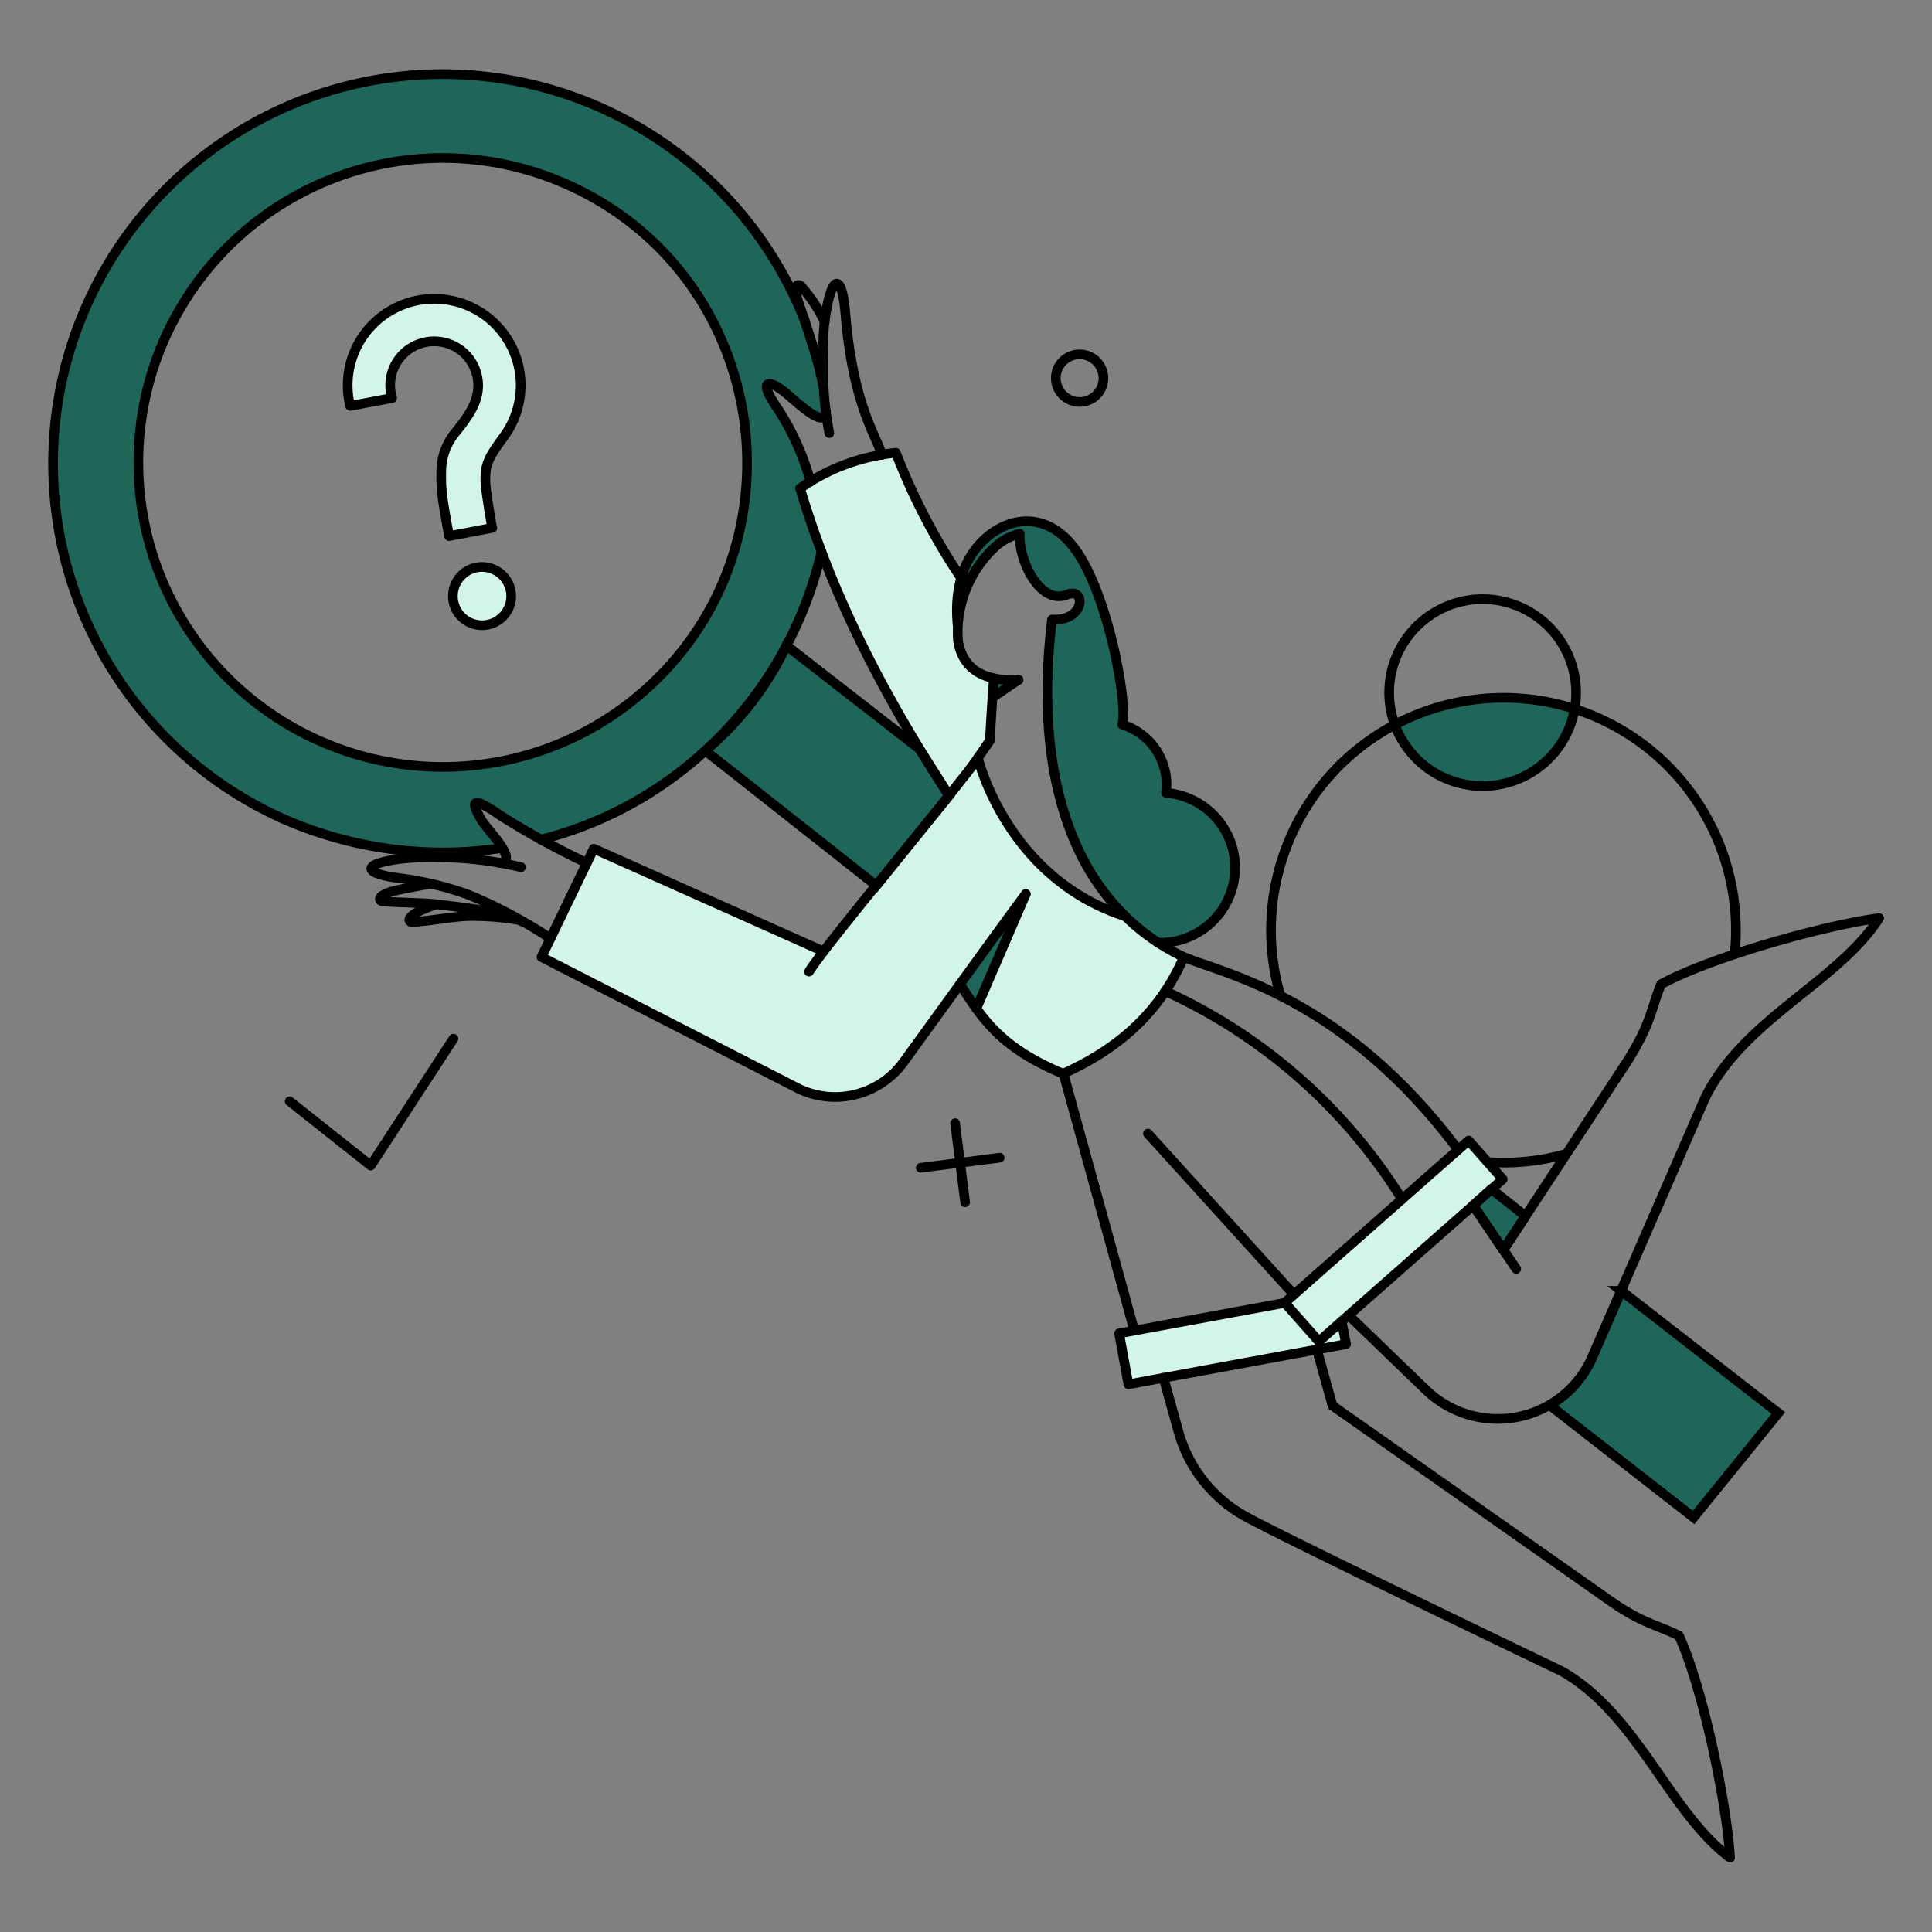 <svg xmlns="http://www.w3.org/2000/svg" fill="none" viewBox="-0.5 -0.5 200 200" id="Searching--Streamline-Bangalore" height="200" width="200"><rect x="-0.5" y="-0.5" width="200" height="200" fill="#808080" stroke="none"/><desc>Searching Streamline Illustration: https://streamlinehq.com</desc><g id="Interface-Searching-01"><g id="color 2"><path id="Vector" fill="#d3f4ea" d="M115.99 94.355c-12.305 -3.969 -15.255 -16.39 -15.255 -16.39a64.695 64.695 0 0 0 1.21 -1.791l0.398 -6.408c-6.428 -1.777 -2.779 -9.604 -2.779 -9.604a70.526 70.526 0 0 1 -7.335 -13.781 20.833 20.833 0 0 0 -9.925 3.667c2.457 8.202 6.606 18.328 15.422 31.819 -3.794 4.736 -9.987 12.225 -12.97 16.119l-23.78 -10.646 -5.421 11.212 26.692 13.667a8.746 8.746 0 0 0 10.794 -2.798l5.842 -8.054c2.344 3.592 4.14 6.541 10.646 9.263 6.921 -3.114 9.918 -6.886 12.514 -12.079a21.261 21.261 0 0 1 -6.053 -4.197Z" stroke-width="1"></path><path id="Vector_2" fill="#d3f4ea" d="m116.312 142.805 -0.964 -5.274 22.533 -4.158 0.964 5.273 -22.533 4.159Z" stroke-width="1"></path><path id="Vector_3" fill="#d3f4ea" d="m136.028 138.363 -3.535 -4.007 19.036 -16.787 3.534 4.007 -19.035 16.787Z" stroke-width="1"></path><path id="Vector_4" fill="#d3f4ea" d="M49.486 58.192a3.016 3.016 0 1 0 -0.171 6.03 3.016 3.016 0 0 0 0.171 -6.03Z" stroke-width="1"></path><path id="Vector_5" fill="#d3f4ea" d="M51.944 44.316a8.955 8.955 0 1 0 -16.276 -3.252c0.023 0.153 0.054 0.304 0.095 0.454l4.347 -0.812a4.549 4.549 0 1 1 8.829 -2.136c0.398 2.17 -0.781 3.836 -2.25 5.671a6.383 6.383 0 0 0 -1.492 4.102c0.006 2.241 0.273 4.475 0.796 6.654l4.478 -0.851a23.087 23.087 0 0 1 -0.624 -6.124c0.284 -1.438 1.323 -2.534 2.098 -3.706Z" stroke-width="1"></path></g><g id="color 1"><path id="Subtract" fill="#1f665a" fill-rule="evenodd" d="M40.456 7.464a40.29 40.29 0 0 1 21.303 3.197c12.851 5.725 20.746 16.891 23.101 29.089 0 0 0.058 1.644 0.182 2.91 -0.785 0.474 -2.33 -0.843 -3.681 -1.994 -1.218 -1.038 -2.278 -1.94 -2.477 -1.271 -0.191 0.644 0.269 1.333 0.999 2.428 0.98 1.469 2.446 3.666 3.479 7.46l-0.995 0.809c0.301 1.206 1.015 3.234 1.854 5.622l0.344 0.982c-1.67 7.22 -5.366 14.095 -11.207 19.718a40.291 40.291 0 0 1 -17.855 10.03c-0.149 0.04 -1.166 -0.621 -2.375 -1.406 -1.653 -1.075 -3.665 -2.381 -4.311 -2.453 -1.026 -0.114 1.4 3.015 2.448 4.368 0.096 0.121 0.179 0.229 0.247 0.318A40.291 40.291 0 1 1 40.457 7.464Zm1.061 8.624a31.518 31.518 0 0 1 16.665 2.5c20.589 9.172 24.91 36.194 9.074 51.437a31.518 31.518 0 1 1 -25.74 -53.937Z" clip-rule="evenodd" stroke-width="1"></path><path id="Vector_6" fill="#1f665a" d="m155.12 128.892 2.306 -3.497 -3.554 -2.798 -1.871 1.683 3.118 4.613Z" stroke-width="1"></path><path id="Vector_7" fill="#1f665a" d="m167.333 133.131 -2.985 6.865a10.57 10.57 0 0 1 -4.424 4.975l14.897 11.615 8.772 -10.813 -16.26 -12.642Z" stroke-width="1"></path><path id="Vector_8" fill="#1f665a" d="M151.624 80.801a9.677 9.677 0 0 0 10.869 -7.902 24.069 24.069 0 0 0 -18.639 1.645 9.741 9.741 0 0 0 7.77 6.258Z" stroke-width="1"></path><path id="Vector_9" fill="#1f665a" d="M94.666 77.02 80.904 66.321A32.112 32.112 0 0 1 72.512 77.212l17.711 13.97 7.524 -9.319 -3.081 -4.843Z" stroke-width="1"></path><path id="Vector_10" fill="#1f665a" d="m105.706 92.067 -6.803 9.377a16.748 16.748 0 0 0 1.664 2.494l5.139 -11.871Z" stroke-width="1"></path><path id="Vector_11" fill="#1f665a" d="m102.228 71.727 2.702 -1.908a14.756 14.756 0 0 1 -2.57 -0.057l-0.132 1.965Z" stroke-width="1"></path><path id="Vector_12" fill="#1f665a" d="M120.205 81.576a6.518 6.518 0 0 0 -4.536 -7.07 3.647 3.647 0 0 0 0.17 -1.683c-1.248 -9.111 -3.138 -14.726 -6.258 -17.939 -2.117 -2.213 -6.446 -1.853 -9.017 1.379 -2.553 3.237 -1.911 7.506 -1.928 7.861a12.303 12.303 0 0 1 4.14 -8.243 5.63 5.63 0 0 1 2.305 -1.134c-0.132 2.875 2.155 7.43 4.915 6.295 1.846 -0.753 2.068 2.587 -1.569 2.587 -0.983 7.882 -0.681 16.915 2.949 24.273l0.586 1.114a22.766 22.766 0 0 0 7.43 8.054 7.763 7.763 0 0 0 8.157 -7.345 7.763 7.763 0 0 0 -7.345 -8.156v0.007Z" stroke-width="1"></path></g><g id="outlines"><path id="Vector_13" stroke="#000000" stroke-linejoin="round" d="m155.12 128.892 2.306 -3.497 -3.554 -2.798 -1.871 1.683 3.118 4.613Z" stroke-width="1"></path><path id="Vector_14" stroke="#000000" d="m167.333 133.131 -2.985 6.865a10.57 10.57 0 0 1 -4.424 4.975l14.897 11.615 8.772 -10.813 -16.26 -12.642Z" stroke-width="1"></path><path id="Vector_15" stroke="#000000" d="M94.666 77.02 80.904 66.321A32.112 32.112 0 0 1 72.512 77.212l17.711 13.97 7.524 -9.319 -3.081 -4.843Z" stroke-width="1"></path><path id="Vector_16" stroke="#000000" stroke-linecap="round" stroke-linejoin="round" d="M99.279 59.761A65.272 65.272 0 0 1 92.246 46.377a20.766 20.766 0 0 0 -9.924 3.672c2.458 8.204 6.597 18.318 15.422 31.815" stroke-width="1"></path><path id="Vector_17" stroke="#000000" stroke-linecap="round" stroke-linejoin="round" d="M85.347 44.335a35.728 35.728 0 0 1 -0.605 -8.374 20.179 20.179 0 0 1 0.298 -4.329c0.697 -3.917 1.651 -3.535 1.966 0.246 0.771 9.261 2.985 12.325 3.799 14.707" stroke-width="1"></path><path id="Vector_18" stroke="#000000" stroke-linecap="round" stroke-linejoin="round" d="M84.873 32.823a15.566 15.566 0 0 0 -2.439 -3.682c-0.298 -0.287 -0.995 -0.315 -0.132 2.08 0.185 0.511 0.924 2.722 1.153 3.516a39.42 39.42 0 0 1 1.286 4.839" stroke-width="1"></path><path id="Vector_19" stroke="#000000" stroke-linecap="round" stroke-linejoin="round" d="M85.007 42.123c-0.132 1.872 -3.023 -1.023 -4.386 -2.117 -1.227 -0.985 -2.985 -1.611 -0.51 1.966a26.642 26.642 0 0 1 3.289 7.392" stroke-width="1"></path><path id="Vector_20" stroke="#000000" stroke-linecap="round" stroke-linejoin="round" d="m156.463 130.858 -4.461 -6.579" stroke-width="1"></path><path id="Vector_21" stroke="#000000" stroke-linecap="round" stroke-linejoin="round" d="M102.386 69.713s-0.209 2.619 -0.417 6.457a84.65 84.65 0 0 0 -1.229 1.791" stroke-width="1"></path><path id="Vector_22" stroke="#000000" stroke-linecap="round" stroke-linejoin="round" d="m104.932 69.875 -2.695 1.829" stroke-width="1"></path><path id="Vector_23" stroke="#000000" stroke-linecap="round" stroke-linejoin="round" d="m133.438 133.505 -15.104 -16.654" stroke-width="1"></path><path id="Vector_24" stroke="#000000" stroke-linecap="round" stroke-linejoin="round" d="m105.687 92.048 -5.122 11.871" stroke-width="1"></path><path id="Vector_25" stroke="#000000" stroke-linecap="round" stroke-linejoin="round" d="M144.629 123.637a56.424 56.424 0 0 0 -24.499 -21.531" stroke-width="1"></path><path id="Vector_26" stroke="#000000" stroke-linecap="round" stroke-linejoin="round" d="m116.919 137.241 -7.338 -26.629" stroke-width="1"></path><path id="Vector_27" stroke="#000000" stroke-linecap="round" stroke-linejoin="round" d="m138.391 136.283 0.454 2.363 -22.533 4.159 -0.964 -5.274 17.146 -3.156" stroke-width="1"></path><path id="Vector_28" stroke="#000000" stroke-linecap="round" stroke-linejoin="round" d="M119.374 97.096a7.775 7.775 0 0 0 0.831 -15.522 6.518 6.518 0 0 0 -4.536 -7.07c0.612 -1.774 -1.281 -12.923 -4.688 -17.9 -3.198 -4.671 -7.872 -3.577 -10.435 -0.342 -2.562 3.235 -1.911 7.505 -1.928 7.861" stroke-width="1"></path><path id="Vector_29" stroke="#000000" stroke-linecap="round" stroke-linejoin="round" d="m155.12 128.892 12.874 -19.585c2.457 -3.951 2.362 -5.199 3.459 -7.92 5.142 -2.798 16.806 -6.087 22.572 -6.844 -4.235 6.617 -14.159 10.529 -18.072 18.734l-11.626 26.692a10.669 10.669 0 0 1 -7.705 6.213 10.677 10.677 0 0 1 -9.497 -2.791l-8.016 -7.731" stroke-width="1"></path><path id="Vector_30" stroke="#000000" stroke-linecap="round" stroke-linejoin="round" d="m136.028 138.363 -3.535 -4.007 19.036 -16.787 3.534 4.007 -19.035 16.787Z" stroke-width="1"></path><path id="Vector_31" stroke="#000000" stroke-linecap="round" stroke-linejoin="round" d="M51.242 88.835c2.061 -0.208 -1.365 -3.476 -1.928 -4.478 -0.761 -1.358 -1.568 -2.931 1.985 -0.435a84.421 84.421 0 0 0 8.941 4.914" stroke-width="1"></path><path id="Vector_32" stroke="#000000" stroke-linecap="round" stroke-linejoin="round" d="m119.941 142.125 1.568 5.634a14.454 14.454 0 0 0 6.673 8.582c3.252 1.89 32.949 16.144 32.949 16.144 7.921 4.478 11.153 14.631 17.467 19.32 -0.359 -5.804 -2.855 -17.675 -5.293 -22.985 -2.602 -1.264 -3.869 -1.269 -7.485 -3.856l-28.375 -19.944 -1.625 -5.823" stroke-width="1"></path><path id="Vector_33" stroke="#000000" stroke-linecap="round" stroke-linejoin="round" d="M105.687 92.048c-1.077 1.399 -7.533 10.333 -12.646 17.392a8.756 8.756 0 0 1 -10.794 2.796L55.555 98.571 60.961 87.361l23.78 10.624" stroke-width="1"></path><path id="Vector_34" stroke="#000000" stroke-linecap="round" stroke-linejoin="round" d="M115.99 94.355a22.236 22.236 0 0 0 6.059 4.22c-2.507 5.771 -6.798 9.507 -12.505 12.075 -6.524 -2.731 -8.31 -5.653 -10.665 -9.26" stroke-width="1"></path><path id="Vector_35" stroke="#000000" stroke-linecap="round" stroke-linejoin="round" d="M150.433 118.514c-11.711 -15.697 -24.121 -18.182 -28.384 -19.94" stroke-width="1"></path><path id="Vector_36" stroke="#000000" stroke-linecap="round" stroke-linejoin="round" d="M100.735 77.965s2.949 12.42 15.255 16.39a23.552 23.552 0 0 1 -4.632 -6.447c-3.639 -7.348 -3.932 -16.39 -2.949 -24.272h0.492c2.985 -0.17 2.929 -3.348 1.078 -2.587 -2.761 1.131 -5.047 -3.422 -4.914 -6.294a5.686 5.686 0 0 0 -2.306 1.133 12.063 12.063 0 0 0 -4.088 9.901c0.352 2.403 2.007 4.323 6.263 4.088" stroke-width="1"></path><path id="Vector_37" stroke="#000000" stroke-linecap="round" stroke-linejoin="round" d="M100.735 77.965c-1.777 2.687 -15.633 19.112 -17.486 22.118" stroke-width="1"></path><path id="Vector_38" stroke="#000000" stroke-linecap="round" stroke-linejoin="round" d="M44.193 90.99c-0.907 0.113 -2.778 0.493 -3.327 0.605 -2.494 0.513 -2.173 1.172 -1.776 1.21 1.606 0.152 4.215 0.133 5.708 0.321 2.401 0.303 7.033 0.737 8.848 1.815" stroke-width="1"></path><path id="Vector_39" stroke="#000000" stroke-linecap="round" stroke-linejoin="round" d="M44.666 93.107c-0.398 0.151 -0.756 0.284 -0.926 0.359 -2.382 0.907 -1.946 1.517 -1.55 1.492 1.608 -0.095 4.179 -0.566 5.69 -0.624a28.627 28.627 0 0 1 5.426 0.416" stroke-width="1"></path><path id="Vector_40" stroke="#000000" stroke-linecap="round" stroke-linejoin="round" d="M113.722 38.797a2.458 2.458 0 0 1 -1.657 2.178 2.463 2.463 0 1 1 -0.65 -4.787 2.473 2.473 0 0 1 2.306 2.609v0Z" stroke-width="1"></path><path id="Vector_41" stroke="#000000" stroke-linecap="round" stroke-linejoin="round" d="M179.072 98.268a24.065 24.065 0 0 0 -15.673 -25.07 24.063 24.063 0 0 0 -31.359 29.343" stroke-width="1"></path><path id="Vector_42" stroke="#000000" stroke-linecap="round" stroke-linejoin="round" d="M153.495 119.798c2.705 0.192 5.423 -0.084 8.035 -0.813" stroke-width="1"></path><path id="Vector_43" stroke="#000000" stroke-linecap="round" stroke-linejoin="round" d="M154.308 61.613a9.679 9.679 0 0 0 -10.985 10.15 9.678 9.678 0 0 0 16.885 5.872 9.673 9.673 0 0 0 2.358 -5.096 9.695 9.695 0 0 0 -8.259 -10.926v0Z" stroke-width="1"></path><path id="Vector_44" stroke="#000000" stroke-linecap="round" stroke-linejoin="round" d="M82.834 32.766a40.311 40.311 0 1 0 -54.198 51.419 41.05 41.05 0 0 0 22.855 3.1" stroke-width="1"></path><path id="Vector_45" stroke="#000000" stroke-linecap="round" stroke-linejoin="round" d="M84.535 56.622a40.177 40.177 0 0 1 -18.678 25.521 39.558 39.558 0 0 1 -10.358 4.273" stroke-width="1"></path><path id="Vector_46" stroke="#000000" stroke-linecap="round" stroke-linejoin="round" d="M58.182 18.589a31.518 31.518 0 1 0 9.074 51.437c15.835 -15.242 11.514 -42.265 -9.074 -51.437Z" stroke-width="1"></path><path id="Vector_47" stroke="#000000" stroke-linecap="round" stroke-linejoin="round" d="m29.486 113.505 8.394 6.654 8.563 -13.138" stroke-width="1"></path><path id="Vector_48" stroke="#000000" stroke-linecap="round" stroke-linejoin="round" d="m102.984 119.346 -8.167 1.039" stroke-width="1"></path><path id="Vector_49" stroke="#000000" stroke-linecap="round" stroke-linejoin="round" d="m99.411 123.958 -1.04 -8.185" stroke-width="1"></path><path id="Vector_50" stroke="#000000" stroke-linecap="round" stroke-linejoin="round" d="M52.417 61.292a3.017 3.017 0 1 1 -2.93 -3.1A3.025 3.025 0 0 1 52.417 61.292v0Z" stroke-width="1"></path><path id="Vector_51" stroke="#000000" stroke-linecap="round" stroke-linejoin="round" d="M51.925 44.316a8.955 8.955 0 1 0 -16.276 -3.252c0.022 0.153 0.054 0.304 0.095 0.454l4.348 -0.812a4.549 4.549 0 1 1 8.828 -2.136c0.398 2.17 -0.781 3.836 -2.25 5.671a6.383 6.383 0 0 0 -1.492 4.102c-0.022 0.806 0.014 1.613 0.105 2.415 0.11 1.055 0.707 4.239 0.707 4.239l4.478 -0.851c-0.057 0 -0.605 -3.553 -0.643 -3.95a7.616 7.616 0 0 1 0 -2.174c0.286 -1.438 1.325 -2.534 2.1 -3.706Z" stroke-width="1"></path><path id="Vector_52" stroke="#000000" stroke-linecap="round" stroke-linejoin="round" d="M56.48 96.642a51.36 51.36 0 0 0 -8.374 -4.478 33.146 33.146 0 0 0 -7.263 -1.758c-3.649 -0.448 -4.066 -1.43 -0.095 -1.966a28.416 28.416 0 0 1 4.405 -0.189c2.789 0.036 5.566 0.378 8.28 1.021" stroke-width="1"></path></g></g></svg>
